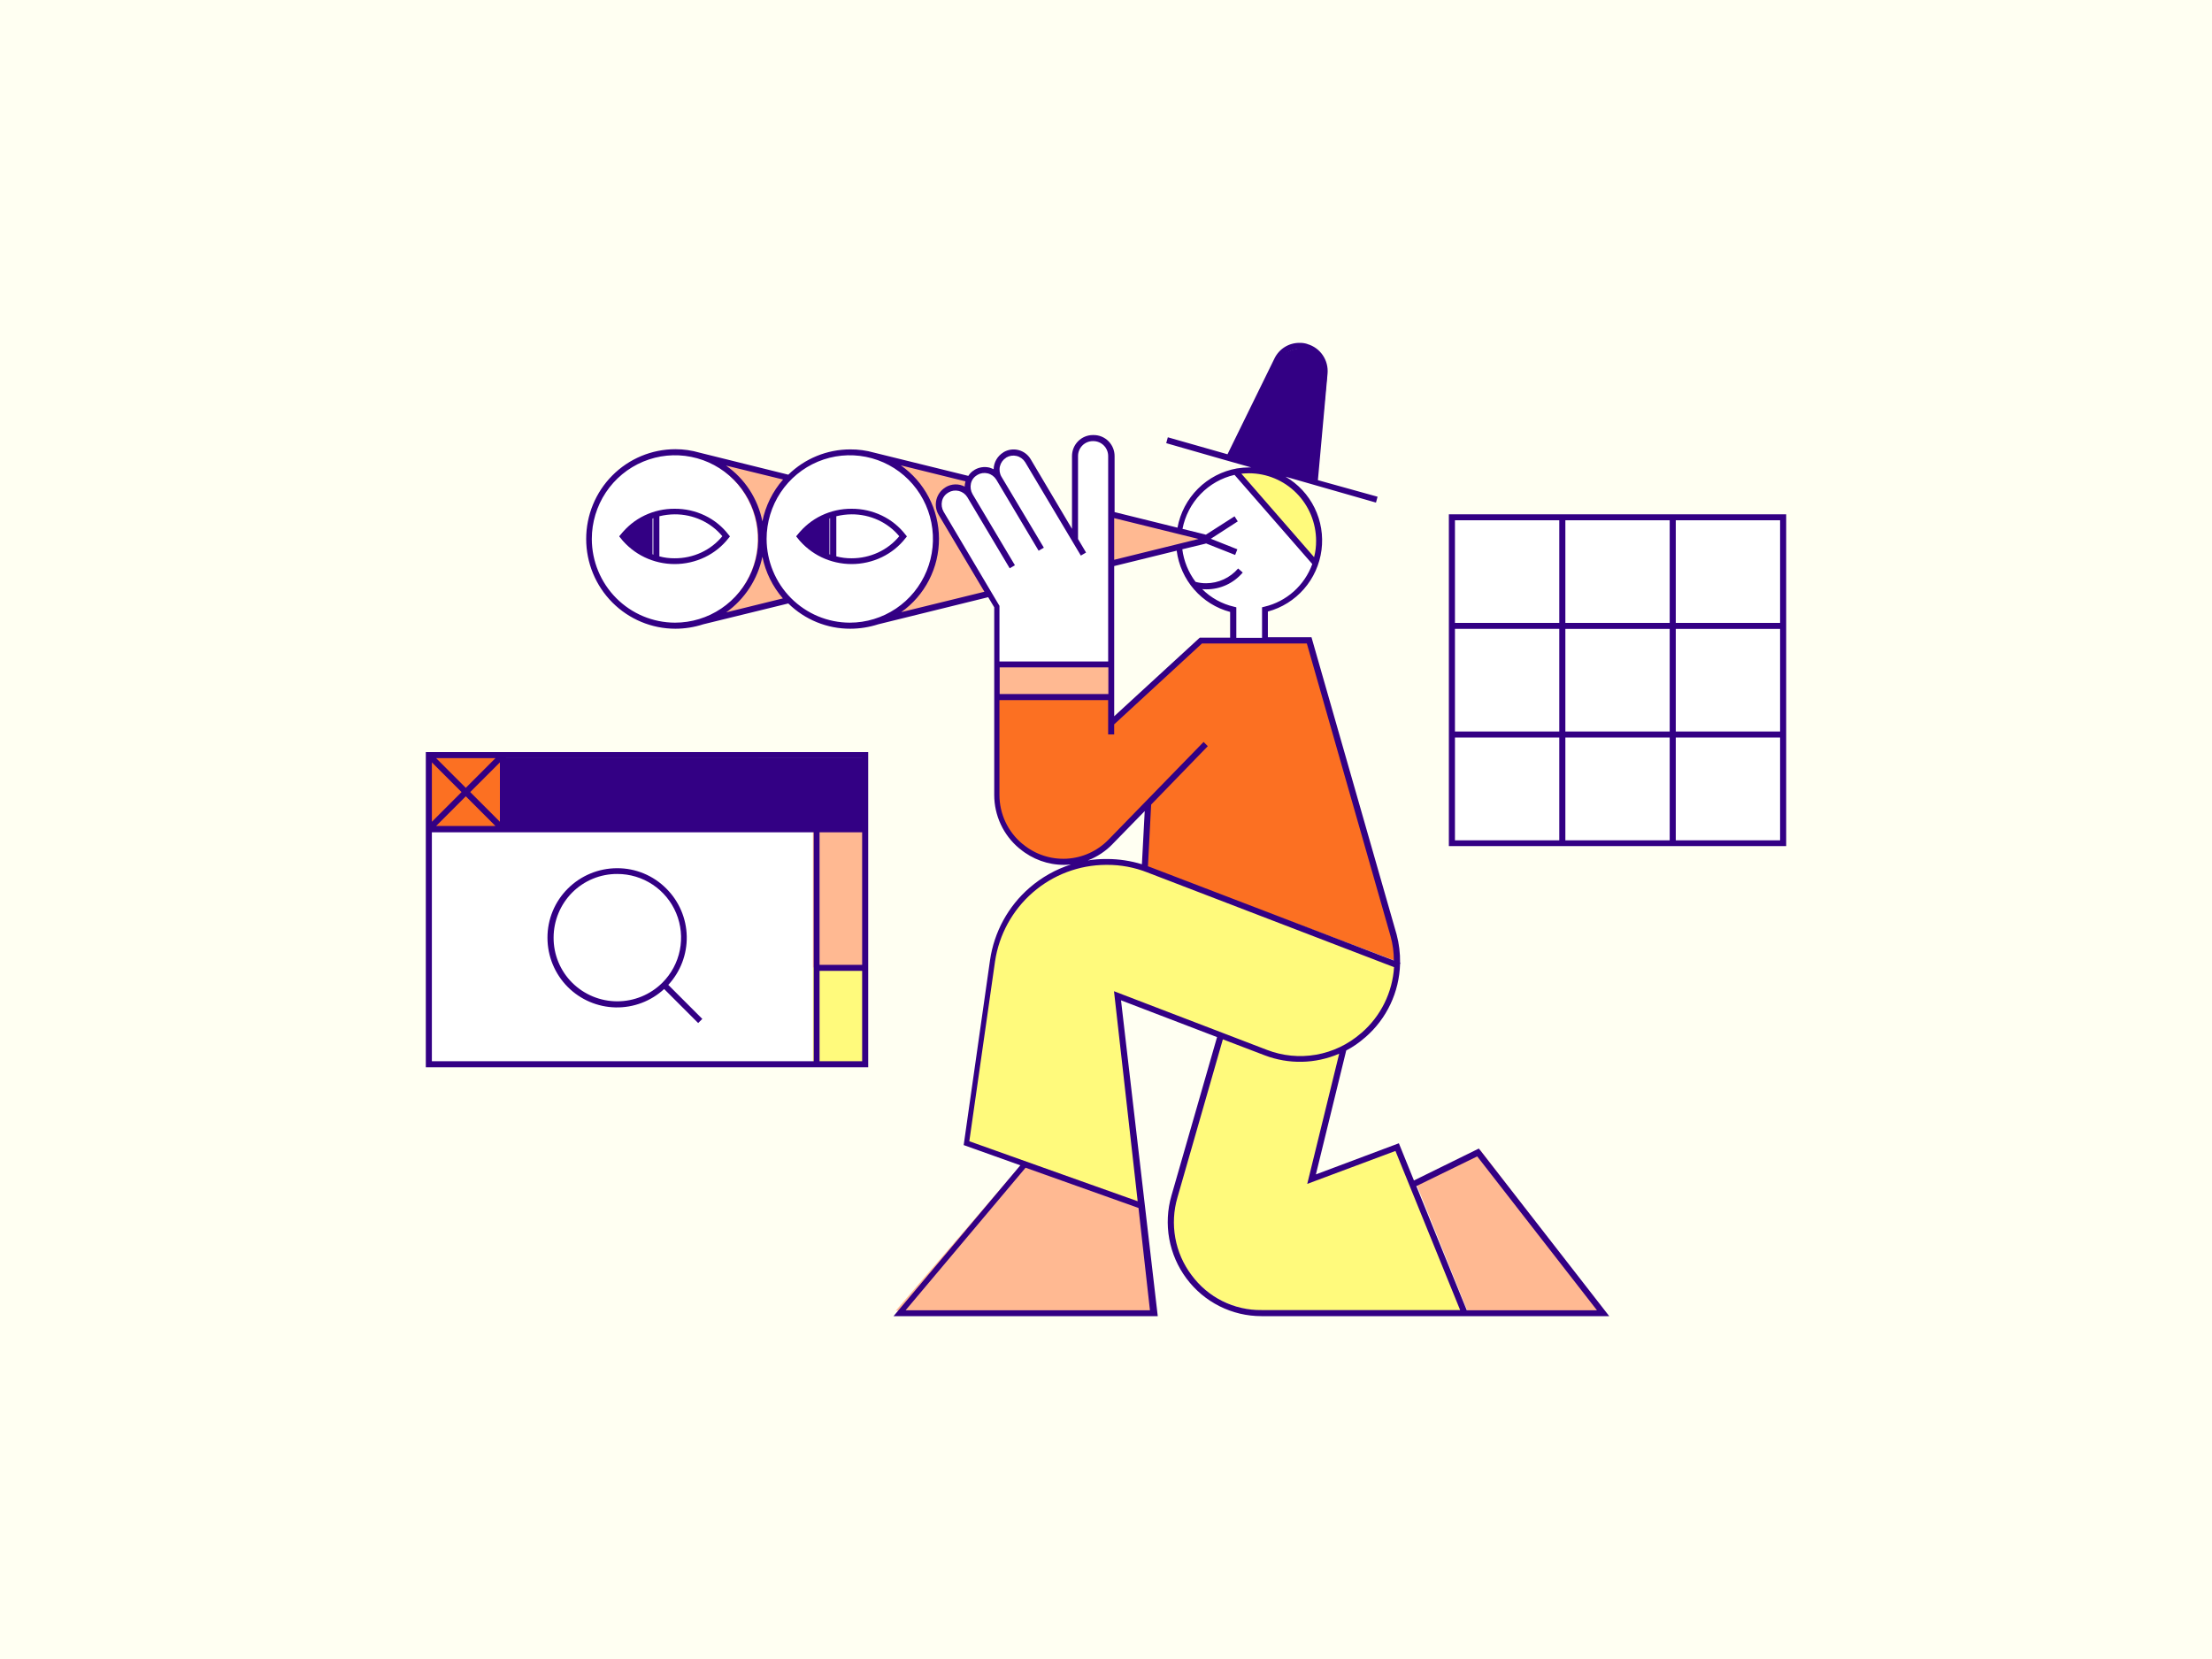 <svg width="400" height="300" viewBox="0 0 400 300" fill="none" xmlns="http://www.w3.org/2000/svg">
<rect width="400" height="300" fill="#FFFFF2"/>
<path d="M238 101.816C237.301 103.908 236.082 105.786 234.458 107.271C232.834 108.755 230.859 109.797 228.722 110.297V116H222.904V110.297C220.263 109.674 217.884 108.229 216.106 106.168C214.328 104.106 213.241 101.534 213 98.815L213.077 96C213.431 93.317 214.613 90.812 216.455 88.839C218.298 86.866 220.709 85.523 223.349 85L238 101.816Z" fill="white"/>
<path d="M322 93H263V153H322V93Z" fill="white"/>
<path d="M200.79 93.057L217.782 97.262C217.844 97.276 217.899 97.311 217.939 97.361C217.978 97.411 218 97.473 218 97.537C218 97.6 217.978 97.662 217.939 97.712C217.899 97.762 217.844 97.797 217.782 97.811L160 112V83L174.772 86.73L189.398 89.583L194.2 97.628V91.046L200.79 93.057Z" fill="#FFB992"/>
<path d="M128 83L142 86.401V108.563L128 112V83Z" fill="#FFB992"/>
<path d="M156 137H91V150H156V137Z" fill="#330084"/>
<path d="M91 137H78V150H91V137Z" fill="#FC7022"/>
<path d="M147 150H78V192H147V150Z" fill="white"/>
<path d="M153.5 113C162.06 113 169 106.06 169 97.5C169 88.94 162.06 82 153.5 82C144.94 82 138 88.94 138 97.5C138 106.06 144.94 113 153.5 113Z" fill="white"/>
<path d="M153.5 92C151.653 92 149.831 92.453 148.181 93.321C146.531 94.189 145.099 95.45 144 97C145.099 98.551 146.531 99.811 148.181 100.679C149.831 101.548 151.653 102 153.5 102C155.347 102 157.169 101.548 158.819 100.679C160.469 99.811 161.901 98.551 163 97C161.901 95.45 160.469 94.189 158.819 93.321C157.169 92.453 155.347 92 153.5 92V92Z" fill="white"/>
<path d="M121.5 113C130.06 113 137 106.06 137 97.5C137 88.94 130.06 82 121.5 82C112.94 82 106 88.94 106 97.5C106 106.06 112.94 113 121.5 113Z" fill="white"/>
<path d="M131 96.981C129.975 98.538 128.641 99.802 127.103 100.674C125.566 101.546 123.868 102 122.147 102C121.082 101.993 120.024 101.823 119 101.494V92.506C120.02 92.159 121.081 91.989 122.147 92.001C123.867 91.985 125.567 92.428 127.105 93.294C128.644 94.16 129.979 95.423 131 96.981V96.981Z" fill="white"/>
<path d="M156 150H147V175H156V150Z" fill="#FFB992"/>
<path d="M156 175H147V192H156V175Z" fill="#FFFA7C"/>
<path d="M118 93V101C115.592 100.323 113.484 98.911 112 96.983C113.512 95.089 115.611 93.696 118 93Z" fill="#330084"/>
<path d="M150 93V101C147.592 100.323 145.484 98.911 144 96.983C145.497 95.075 147.602 93.677 150 93V93Z" fill="#330084"/>
<path d="M252.986 174L207.013 156.704L207.599 145.053L200.754 152.001C198.637 154.13 195.789 155.396 192.773 155.55C189.757 155.704 186.793 154.734 184.465 152.832L184.319 152.724C182.966 151.611 181.877 150.217 181.131 148.641C180.384 147.065 179.998 145.346 180 143.606V120.231H200.908V130.763L217.273 116H237.002C237.002 116 252.522 169.336 252.815 170.711C252.972 171.8 253.029 172.901 252.986 174V174Z" fill="#FC7022"/>
<path d="M253 174.591L207.91 157.385C205.543 156.471 203.028 156.001 200.491 156H200.274C195.273 155.998 190.44 157.803 186.659 161.083C182.879 164.364 180.405 168.9 179.69 173.86L175 206.737L206.71 218L202.419 180.166L229.256 190.408C232.184 191.52 235.355 191.822 238.439 191.284C241.523 190.745 244.406 189.385 246.785 187.346L246.967 187.2C248.831 185.669 250.338 183.746 251.38 181.567C252.423 179.389 252.976 177.007 253 174.591V174.591Z" fill="#FFFA7C"/>
<path d="M221.018 187L229.104 190.093C231.371 190.964 233.795 191.346 236.219 191.215C238.643 191.084 241.012 190.441 243.172 189.33V189.33L237.371 212.874L252.817 207.125L265 237H228.379C225.84 237 223.336 236.407 221.064 235.269C218.793 234.131 216.816 232.479 215.29 230.443C213.764 228.406 212.73 226.042 212.27 223.536C211.811 221.03 211.938 218.451 212.642 216.003L221.018 187Z" fill="#FFFA7C"/>
<path d="M265.341 237H290L267.703 208L256 213.8L265.341 237Z" fill="#FFB992"/>
<path d="M238.128 87L222 82.692L231.103 65.439C231.587 64.523 232.395 63.794 233.388 63.379C234.38 62.963 235.496 62.887 236.542 63.163L236.617 63.199C237.664 63.475 238.575 64.091 239.189 64.936C239.804 65.781 240.083 66.803 239.978 67.823L238.128 87Z" fill="#330084"/>
<path d="M201 120H180V126H201V120Z" fill="#FFB992"/>
<path d="M201 82.259V120H180.393V109.53L170.435 92.652C170.229 92.31 170.092 91.929 170.033 91.532C169.974 91.135 169.994 90.73 170.091 90.34C170.189 89.951 170.362 89.586 170.601 89.266C170.839 88.945 171.139 88.677 171.481 88.475L171.517 88.439C171.855 88.23 172.231 88.091 172.622 88.031C173.013 87.972 173.413 87.992 173.796 88.091C174.18 88.19 174.54 88.365 174.856 88.608C175.171 88.85 175.436 89.153 175.634 89.501C175.427 89.159 175.289 88.777 175.23 88.38C175.17 87.983 175.19 87.578 175.287 87.188C175.385 86.799 175.558 86.433 175.797 86.113C176.037 85.793 176.337 85.524 176.68 85.324L176.716 85.287C177.053 85.08 177.426 84.942 177.814 84.881C178.203 84.82 178.6 84.838 178.982 84.933C179.364 85.028 179.724 85.198 180.041 85.435C180.358 85.671 180.626 85.969 180.829 86.31C180.625 85.967 180.489 85.587 180.431 85.19C180.373 84.794 180.394 84.39 180.491 84.001C180.589 83.613 180.761 83.248 180.999 82.928C181.237 82.608 181.535 82.34 181.876 82.138L181.912 82.101C182.25 81.892 182.626 81.753 183.017 81.693C183.408 81.633 183.807 81.653 184.191 81.752C184.575 81.851 184.935 82.026 185.251 82.269C185.566 82.511 185.831 82.815 186.029 83.162L194.472 97.475V82.259C194.474 81.395 194.813 80.567 195.415 79.957C196.017 79.346 196.832 79.002 197.684 79.001H197.756C198.181 78.992 198.604 79.07 199 79.231C199.395 79.391 199.754 79.63 200.057 79.934C200.359 80.237 200.599 80.6 200.761 80.999C200.923 81.398 201.004 81.827 201 82.259V82.259Z" fill="white"/>
<path d="M209 237L206.773 217.537L185.203 210L162 237H209Z" fill="#FFB992"/>
<path d="M239 97.898C239.008 99.293 238.774 100.679 238.308 102L223 85.258C223.849 85.098 224.712 85.011 225.578 85C227.341 84.998 229.087 85.331 230.716 85.978C232.345 86.626 233.825 87.576 235.072 88.774C236.319 89.972 237.308 91.394 237.981 92.96C238.655 94.525 239.001 96.203 239 97.898V97.898Z" fill="#FFFA7C"/>
<path d="M255.685 213.465L252.961 206.739L237.956 212.369L243.442 189.959C244.631 189.34 245.741 188.579 246.748 187.692L246.93 187.545C248.826 185.896 250.361 183.868 251.437 181.59C252.513 179.311 253.106 176.833 253.178 174.311L253.251 174.128L253.178 174.092C253.206 172.377 252.999 170.667 252.561 169.01L237.157 115.229H229.273V110.587C231.8 109.907 234.071 108.487 235.797 106.508C237.523 104.529 238.627 102.08 238.969 99.469C239.311 96.859 238.876 94.205 237.72 91.843C236.563 89.482 234.736 87.518 232.47 86.202L248.819 90.884L249.11 89.823L238.319 86.826L240.064 67.559C240.169 66.383 239.863 65.206 239.199 64.232C238.535 63.257 237.554 62.547 236.426 62.221L236.353 62.185C235.905 62.05 235.439 61.988 234.972 62.002C234.034 61.997 233.114 62.258 232.317 62.756C231.52 63.254 230.879 63.969 230.467 64.817L221.971 82.147L211.18 79.076L210.89 80.136L221.465 83.171L226.261 84.524H225.896C225.154 84.528 224.413 84.589 223.68 84.706V84.706C221.016 85.175 218.558 86.452 216.635 88.367C214.713 90.282 213.419 92.742 212.926 95.418L201.554 92.603V82.473C201.555 81.974 201.457 81.479 201.267 81.017C201.078 80.556 200.799 80.137 200.448 79.783C200.098 79.43 199.681 79.15 199.222 78.959C198.764 78.768 198.272 78.67 197.776 78.671H197.63C197.134 78.67 196.642 78.768 196.184 78.959C195.725 79.15 195.309 79.43 194.958 79.783C194.607 80.137 194.328 80.556 194.139 81.017C193.949 81.479 193.852 81.974 193.852 82.473V95.633L186.368 83.021C185.879 82.204 185.088 81.616 184.169 81.383C183.25 81.15 182.277 81.292 181.461 81.778L181.425 81.815C180.905 82.133 180.474 82.578 180.169 83.108C179.864 83.638 179.697 84.237 179.681 84.849C179.434 84.736 179.18 84.638 178.92 84.556C178.006 84.338 177.043 84.482 176.231 84.959L176.195 84.995C175.748 85.25 175.374 85.615 175.105 86.055L158.066 81.851C156.659 81.452 155.204 81.255 153.743 81.266C149.564 81.268 145.551 82.907 142.553 85.837L126.49 81.851C125.074 81.438 123.606 81.228 122.131 81.23C117.853 81.23 113.75 82.94 110.725 85.984C107.699 89.028 106 93.157 106 97.462C106 101.767 107.699 105.896 110.725 108.94C113.75 111.984 117.853 113.694 122.131 113.694C123.845 113.692 125.549 113.42 127.181 112.89V112.89L142.548 109.125C145.551 112.069 149.582 113.71 153.775 113.694C155.489 113.689 157.193 113.417 158.825 112.89L178.697 107.991L179.788 109.819V143.746C179.788 145.589 180.191 147.41 180.97 149.078C181.749 150.746 182.883 152.221 184.293 153.398L184.438 153.508C186.685 155.38 189.513 156.402 192.431 156.395C192.831 156.395 193.267 156.359 193.666 156.322C190.915 157.202 188.37 158.633 186.182 160.527C182.3 163.889 179.758 168.551 179.025 173.652L174.265 207.066L184.51 210.727L161.584 238H209.359L202.716 180.89L220.082 187.544L211.835 216.206C211.101 218.746 210.965 221.423 211.438 224.026C211.91 226.628 212.978 229.084 214.558 231.198C216.137 233.313 218.184 235.029 220.537 236.209C222.889 237.39 225.482 238.003 228.111 238H291L267.421 207.693L255.685 213.465ZM231.489 65.291C231.814 64.63 232.316 64.074 232.939 63.686C233.562 63.298 234.28 63.094 235.013 63.097C235.382 63.091 235.749 63.141 236.103 63.243L236.176 63.28C237.06 63.53 237.828 64.085 238.346 64.848C238.864 65.61 239.099 66.532 239.009 67.451L237.266 86.498L223.024 82.436L231.489 65.291ZM225.858 85.581C229.075 85.587 232.158 86.874 234.433 89.163C236.708 91.452 237.988 94.554 237.994 97.791C238.003 98.79 237.881 99.786 237.63 100.753L224.478 85.653C224.95 85.617 225.389 85.58 225.858 85.58V85.581ZM223.242 85.873L237.302 101.996C236.611 103.904 235.459 105.608 233.949 106.955C232.439 108.302 230.62 109.249 228.655 109.71L228.219 109.82V115.34H223.566V109.82L223.131 109.71C220.96 109.211 218.971 108.109 217.391 106.53C217.643 106.56 217.898 106.572 218.152 106.566C219.401 106.572 220.637 106.303 221.773 105.779C222.909 105.255 223.917 104.488 224.728 103.531L223.893 102.8C223.175 103.634 222.289 104.304 221.292 104.764C220.296 105.225 219.213 105.465 218.116 105.469C217.466 105.476 216.817 105.39 216.191 105.214C214.898 103.494 214.073 101.465 213.798 99.327L218.013 98.305C218.041 98.301 218.066 98.288 218.086 98.268L223.353 100.352L223.753 99.331L218.959 97.426L223.828 94.282L223.247 93.367L218.051 96.694C218.015 96.694 218.015 96.694 217.978 96.658L213.833 95.636C214.295 93.267 215.429 91.084 217.099 89.35C218.769 87.617 220.903 86.409 223.242 85.872V85.873ZM180.773 120.678H200.428V125.504H180.771L180.773 120.678ZM201.481 102.362L212.783 99.582C213.119 102.185 214.218 104.629 215.939 106.601C217.66 108.574 219.926 109.987 222.447 110.659V115.303H216.961L201.484 129.52L201.481 102.362ZM216.741 97.463L201.481 101.228V93.696L216.741 97.463ZM141.607 86.713C139.719 88.861 138.428 91.472 137.864 94.282C137.048 90.19 134.692 86.574 131.289 84.19L141.607 86.713ZM107.019 97.462C107.019 94.469 107.901 91.542 109.554 89.053C111.207 86.564 113.556 84.624 116.304 83.478C119.052 82.332 122.077 82.032 124.994 82.616C127.912 83.2 130.592 84.642 132.696 86.758C134.8 88.875 136.232 91.572 136.813 94.508C137.393 97.444 137.095 100.488 135.957 103.253C134.819 106.019 132.891 108.383 130.417 110.046C127.944 111.709 125.036 112.597 122.061 112.597C118.074 112.589 114.253 110.992 111.434 108.156C108.615 105.319 107.027 101.474 107.019 97.462V97.462ZM137.864 100.679C138.431 103.47 139.708 106.065 141.57 108.21L131.325 110.733C134.683 108.328 137.018 104.738 137.864 100.679V100.679ZM138.625 97.462C138.625 94.469 139.507 91.542 141.16 89.053C142.813 86.564 145.162 84.624 147.91 83.478C150.658 82.332 153.683 82.032 156.601 82.616C159.518 83.2 162.198 84.642 164.302 86.758C166.406 88.875 167.838 91.572 168.419 94.508C168.999 97.444 168.701 100.488 167.563 103.253C166.425 106.019 164.497 108.383 162.023 110.046C159.55 111.709 156.642 112.597 153.667 112.597C149.68 112.589 145.86 110.991 143.041 108.155C140.222 105.318 138.635 101.474 138.627 97.462H138.625ZM162.968 110.696C165.084 109.196 166.81 107.206 167.998 104.892C169.187 102.578 169.804 100.011 169.797 97.406C169.79 94.802 169.159 92.237 167.957 89.93C166.756 87.623 165.019 85.642 162.895 84.154L174.594 87.043C174.594 87.079 174.557 87.152 174.557 87.188C174.485 87.45 174.449 87.721 174.448 87.993C173.911 87.713 173.312 87.577 172.708 87.596C172.104 87.615 171.515 87.79 170.996 88.103L170.96 88.139C170.149 88.632 169.563 89.427 169.332 90.352C169.101 91.277 169.242 92.256 169.725 93.077L178.012 107.006L162.968 110.696ZM170.633 92.526C170.304 91.951 170.2 91.273 170.342 90.625C170.411 90.304 170.547 90.001 170.742 89.737C170.936 89.473 171.184 89.253 171.469 89.093L171.506 89.056C172.071 88.721 172.745 88.622 173.382 88.779C174.02 88.936 174.572 89.337 174.92 89.896L182.586 102.766L183.531 102.217L175.865 89.348C175.535 88.773 175.431 88.095 175.574 87.447C175.643 87.126 175.779 86.823 175.974 86.559C176.168 86.295 176.416 86.075 176.701 85.915L176.736 85.878C177.303 85.544 177.976 85.444 178.614 85.601C179.251 85.758 179.803 86.159 180.152 86.719L187.817 99.588L188.762 99.04L181.097 86.208C180.764 85.638 180.665 84.96 180.821 84.319C180.977 83.677 181.375 83.122 181.932 82.771L181.968 82.734C182.534 82.4 183.208 82.3 183.846 82.457C184.483 82.614 185.035 83.015 185.383 83.575L195.451 100.466L196.395 99.917L194.942 97.468V82.473C194.941 82.117 195.01 81.765 195.145 81.437C195.28 81.108 195.478 80.809 195.727 80.558C195.977 80.307 196.274 80.107 196.6 79.972C196.927 79.836 197.277 79.767 197.63 79.767H197.703C198.056 79.767 198.406 79.836 198.733 79.972C199.059 80.107 199.356 80.307 199.606 80.558C199.856 80.809 200.054 81.108 200.189 81.437C200.323 81.765 200.392 82.117 200.392 82.473V119.617H180.735V109.56L170.633 92.526ZM184.984 152.666L184.839 152.557C183.553 151.482 182.519 150.135 181.809 148.612C181.099 147.09 180.732 145.428 180.733 143.746V126.6H200.388V132.814H201.478V130.987L217.355 116.363H236.319L251.469 169.337C251.861 170.754 252.056 172.218 252.051 173.688L207.801 156.723C207.729 156.686 207.656 156.686 207.584 156.65L208.165 145.497L218.41 134.932L217.649 134.165L200.426 151.862C198.417 153.912 195.719 155.131 192.861 155.28C190.004 155.429 187.195 154.497 184.986 152.666H184.984ZM201.188 152.63L207.001 146.671L206.493 156.285C204.456 155.658 202.338 155.338 200.208 155.335H199.991C198.896 155.33 197.802 155.415 196.721 155.591C198.407 154.942 199.933 153.932 201.193 152.63H201.188ZM163.766 236.936L185.457 211.161L205.875 218.437L207.946 236.936H163.766ZM205.728 217.23L175.283 206.372L179.936 173.834C180.664 168.998 183.085 164.583 186.762 161.386C190.439 158.188 195.131 156.418 199.992 156.395H200.209C202.682 156.387 205.134 156.846 207.439 157.748L252.09 174.895C251.945 177.161 251.353 179.376 250.349 181.409C249.345 183.443 247.948 185.255 246.24 186.74L246.058 186.886C243.761 188.876 240.97 190.203 237.982 190.725C234.995 191.246 231.922 190.943 229.093 189.847L201.447 179.245L205.728 217.23ZM215.465 230.574C213.978 228.598 212.973 226.298 212.532 223.86C212.09 221.421 212.224 218.912 212.922 216.536L221.132 187.946L228.689 190.834C233.05 192.497 237.882 192.392 242.168 190.542L236.391 214.086L252.341 208.127L264.039 236.902H228.147C225.686 236.934 223.253 236.376 221.049 235.276C218.844 234.176 216.931 232.564 215.468 230.574H215.465ZM265.238 236.936L256.119 214.488L267.127 209.114L288.78 236.936H265.238Z" fill="#330084"/>
<path d="M122 92C120.102 91.987 118.229 92.406 116.534 93.221C114.839 94.037 113.372 95.225 112.254 96.689L112 97.001L112.254 97.314C113.382 98.767 114.851 99.948 116.544 100.762C118.236 101.576 120.105 102 122 102C123.895 102 125.764 101.576 127.456 100.762C129.149 99.948 130.618 98.767 131.746 97.314L132 97.001L131.746 96.689C130.628 95.225 129.161 94.037 127.466 93.221C125.771 92.406 123.898 91.987 122 92V92ZM113.381 96.999C114.623 95.504 116.271 94.363 118.145 93.701V100.296C116.276 99.625 114.631 98.486 113.381 96.999ZM122 100.956C121.066 100.964 120.136 100.848 119.236 100.609V93.354C120.139 93.132 121.067 93.015 122 93.007C123.657 92.998 125.295 93.35 126.788 94.036C128.282 94.721 129.592 95.723 130.62 96.964C129.599 98.216 128.291 99.226 126.797 99.918C125.302 100.611 123.661 100.965 122 100.956V100.956Z" fill="#330084"/>
<path d="M154 92C152.102 91.987 150.229 92.406 148.534 93.221C146.839 94.037 145.372 95.225 144.254 96.689L144 97.001L144.254 97.314C145.382 98.767 146.851 99.948 148.544 100.762C150.236 101.576 152.105 102 154 102C155.895 102 157.764 101.576 159.456 100.762C161.149 99.948 162.618 98.767 163.746 97.314L164 97.001L163.746 96.689C162.625 95.228 161.157 94.041 159.463 93.227C157.769 92.412 155.897 91.991 154 92V92ZM145.341 96.999C146.583 95.504 148.231 94.363 150.106 93.701V100.296C148.241 99.616 146.598 98.479 145.341 96.999ZM153.997 100.956C153.063 100.964 152.132 100.848 151.233 100.609V93.354C152.136 93.132 153.064 93.015 153.997 93.007C155.654 92.999 157.292 93.351 158.785 94.037C160.279 94.724 161.588 95.726 162.615 96.968C161.59 98.212 160.282 99.218 158.789 99.909C157.296 100.6 155.659 100.958 154 100.956H153.997Z" fill="#330084"/>
<path d="M90.4 136H77V193H157V136H90.4ZM85.033 143.232L90.4 137.862V148.603L85.033 143.232ZM84.23 142.466L78.862 137.097H89.597L84.23 142.466ZM83.464 143.232L78.097 148.603V137.864L83.464 143.232ZM84.23 143.998L89.597 149.369H78.862L84.23 143.998ZM78.095 191.9V150.505H147.146V191.903L78.095 191.9ZM155.905 191.9H148.201V175.564H155.903L155.905 191.9ZM155.905 174.471H148.201V150.505H155.903L155.905 174.471ZM155.905 137.092V149.406H91.496V137.097L155.905 137.092Z" fill="#330084"/>
<path d="M303.033 93H262V153H323V93H303.033ZM283.067 94.084H301.933V112.639H283.067V94.084ZM301.933 132.278H283.067V113.723H301.933V132.278ZM263.102 94.084H281.967V112.639H263.102V94.084ZM263.102 113.722H281.967V132.278H263.102V113.722ZM281.967 151.953H263.102V133.361H281.967V151.953ZM301.933 151.953H283.067V133.361H301.933V151.953ZM321.899 151.953H303.033V133.361H321.899V151.953ZM321.899 132.282H303.033V113.723H321.899V132.282ZM303.033 112.644V94.084H321.899V112.639L303.033 112.644Z" fill="#330084"/>
<path d="M120.493 160.683C119.327 159.509 117.94 158.579 116.411 157.946C114.882 157.314 113.243 156.992 111.588 157C108.249 157.001 105.047 158.325 102.683 160.683C101.509 161.849 100.579 163.236 99.947 164.765C99.314 166.294 98.993 167.933 99 169.587C99.001 172.926 100.326 176.128 102.683 178.492C104.979 180.787 108.074 182.105 111.32 182.172C114.566 182.239 117.712 181.048 120.1 178.849L126.251 185L127 184.251L120.848 178.099C123.055 175.715 124.251 172.568 124.185 169.32C124.119 166.071 122.795 162.976 120.493 160.683V160.683ZM103.47 177.709C102.398 176.64 101.549 175.369 100.972 173.969C100.395 172.57 100.101 171.07 100.109 169.556C100.111 166.501 101.319 163.571 103.47 161.403C104.539 160.331 105.81 159.481 107.21 158.904C108.61 158.327 110.11 158.034 111.624 158.041C113.905 158.037 116.135 158.71 118.033 159.975C119.931 161.24 121.41 163.04 122.283 165.146C123.157 167.253 123.385 169.572 122.939 171.808C122.493 174.045 121.392 176.098 119.777 177.709C117.61 179.862 114.679 181.07 111.624 181.07C108.569 181.07 105.638 179.862 103.47 177.709V177.709Z" fill="#330084"/>
</svg>
